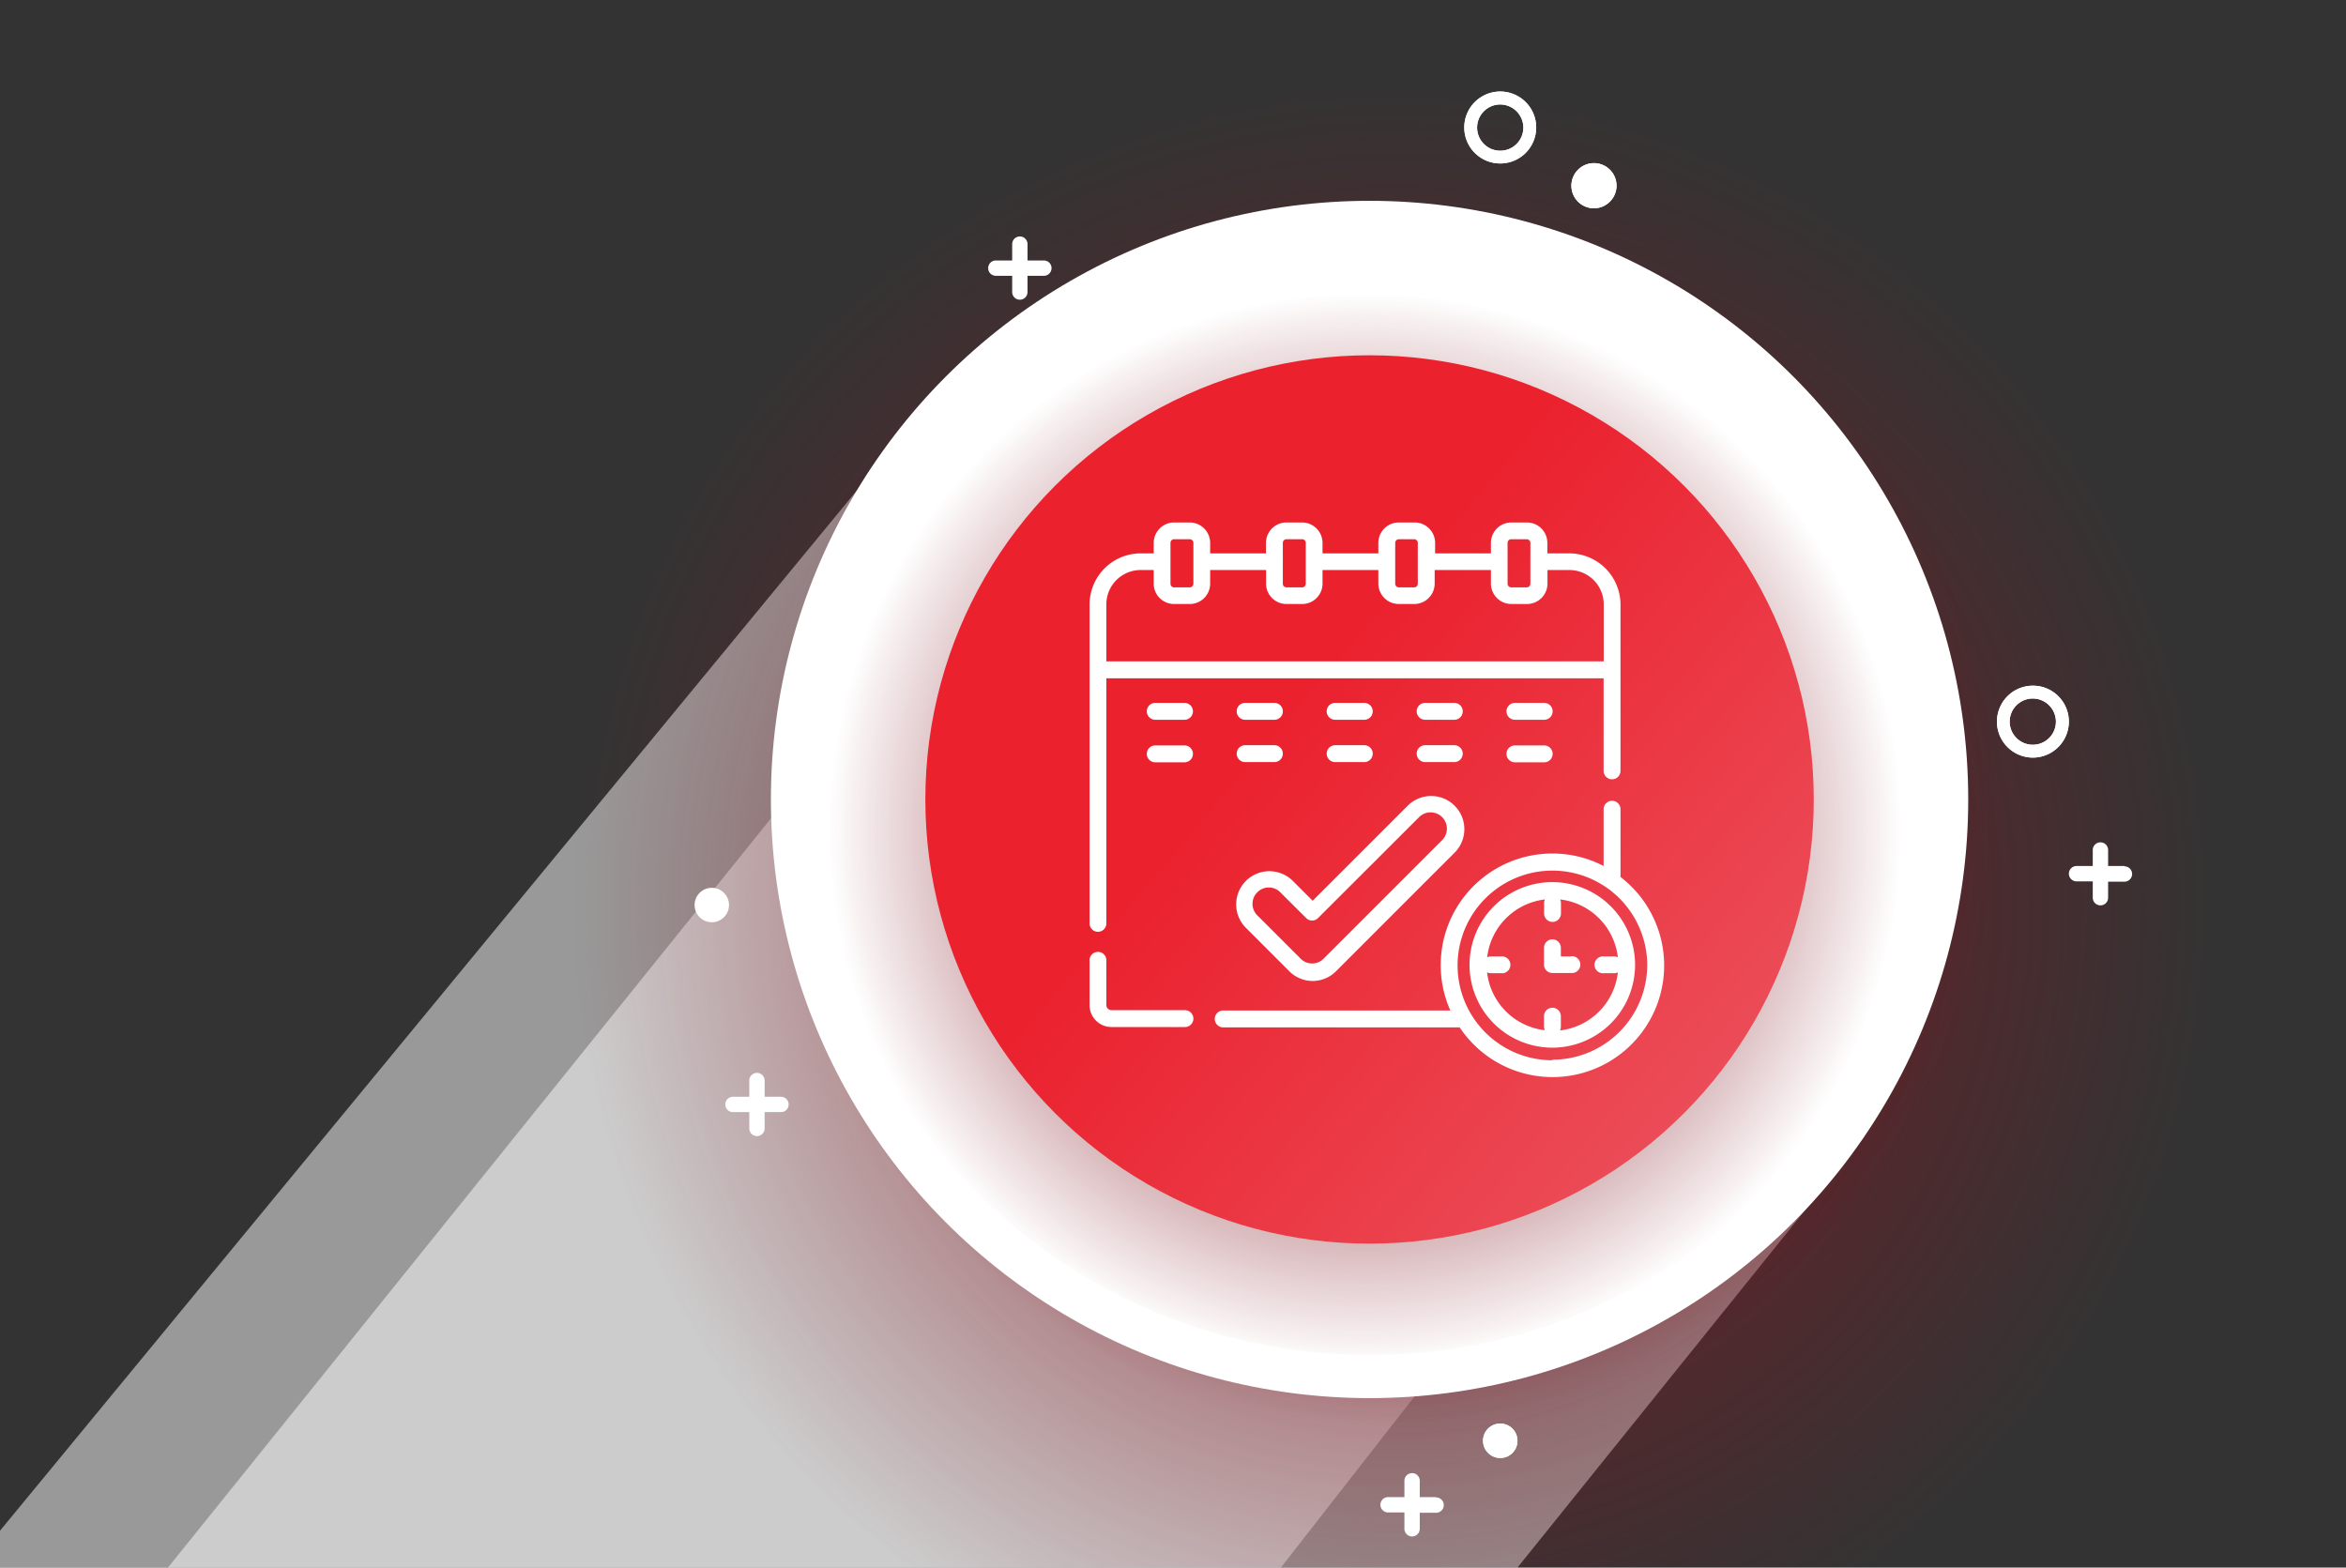 <?xml version="1.0" encoding="UTF-8"?> <svg xmlns="http://www.w3.org/2000/svg" xmlns:xlink="http://www.w3.org/1999/xlink" id="Capa_1" data-name="Capa 1" viewBox="0 0 214 143"><rect x="0" y="0" width="214" height="143" fill="#333333" stroke="none"/><defs><style>.cls-1,.cls-4{fill:#fff;}.cls-1,.cls-3{opacity:0.5;}.cls-2{fill:url(#Dégradé_sans_nom_10);}.cls-3{fill:url(#Dégradé_sans_nom_263);}.cls-5{fill:url(#Dégradé_sans_nom_17);}.cls-6{fill:url(#Dégradé_sans_nom_130);}</style><radialGradient id="Dégradé_sans_nom_10" cx="127.32" cy="82.48" r="95.09" gradientUnits="userSpaceOnUse"><stop offset="0" stop-color="#7f141f"></stop><stop offset="0.79" stop-color="#871925" stop-opacity="0"></stop></radialGradient><radialGradient id="Dégradé_sans_nom_263" cx="126.83" cy="74.46" r="61.74" gradientUnits="userSpaceOnUse"><stop offset="0.18" stop-color="#7f141f"></stop><stop offset="0.35" stop-color="#7f141f" stop-opacity="0.98"></stop><stop offset="0.47" stop-color="#7f141f" stop-opacity="0.9"></stop><stop offset="0.58" stop-color="#7f141f" stop-opacity="0.78"></stop><stop offset="0.69" stop-color="#7f141f" stop-opacity="0.6"></stop><stop offset="0.78" stop-color="#7f141f" stop-opacity="0.37"></stop><stop offset="0.87" stop-color="#7f141f" stop-opacity="0.09"></stop><stop offset="0.9" stop-color="#7f141f" stop-opacity="0"></stop></radialGradient><radialGradient id="Dégradé_sans_nom_17" cx="124.53" cy="75.65" r="48.93" gradientUnits="userSpaceOnUse"><stop offset="0" stop-color="#7f141f"></stop><stop offset="0.14" stop-color="#7f141f" stop-opacity="0.93"></stop><stop offset="0.36" stop-color="#7f141f" stop-opacity="0.76"></stop><stop offset="0.64" stop-color="#7f141f" stop-opacity="0.47"></stop><stop offset="0.95" stop-color="#7f141f" stop-opacity="0.07"></stop><stop offset="1" stop-color="#7f141f" stop-opacity="0"></stop></radialGradient><linearGradient id="Dégradé_sans_nom_130" x1="116.54" y1="65.82" x2="213.51" y2="148.08" gradientUnits="userSpaceOnUse"><stop offset="0" stop-color="#eb212e"></stop><stop offset="1" stop-color="#ea8b94"></stop></linearGradient></defs><title>icon-releve-heures</title><polygon class="cls-1" points="170.1 103.64 138.42 143 -0.43 143 -0.43 140.16 88.31 32.42 170.1 103.64"></polygon><polygon class="cls-1" points="157.45 90.99 116.84 143 15.32 143 97.18 41.29 157.45 90.99"></polygon><circle class="cls-2" cx="124.93" cy="71.5" r="89.5"></circle><circle class="cls-3" cx="127.85" cy="74.46" r="58.22"></circle><circle class="cls-4" cx="124.93" cy="72.93" r="54.61"></circle><circle class="cls-5" cx="124.93" cy="72.93" r="50.68"></circle><circle class="cls-6" cx="124.93" cy="72.93" r="40.52"></circle><path class="cls-4" d="M71.24,100.05H69.75V98.57a.7.7,0,1,0-1.4,0v1.48H66.86a.7.7,0,1,0,0,1.4h1.49v1.49a.7.7,0,0,0,1.4,0v-1.49h1.49a.7.7,0,1,0,0-1.4Z"></path><path class="cls-4" d="M193.79,79H192.3V77.54a.7.7,0,0,0-1.4,0V79h-1.48a.7.7,0,1,0,0,1.4h1.48v1.49a.7.7,0,0,0,1.4,0V80.43h1.49a.7.7,0,1,0,0-1.4Z"></path><path class="cls-4" d="M131,136.57h-1.49v-1.49a.7.7,0,0,0-1.4,0v1.49h-1.49a.7.7,0,0,0,0,1.4h1.49v1.49a.7.7,0,0,0,1.4,0V138H131a.7.7,0,1,0,0-1.4Z"></path><path class="cls-4" d="M95.22,23.76H93.73V22.27a.7.7,0,0,0-1.4,0v1.49H90.84a.7.7,0,0,0,0,1.4h1.49v1.48a.7.7,0,0,0,1.4,0V25.16h1.49a.7.7,0,1,0,0-1.4Z"></path><path class="cls-4" d="M185.44,69.11a3.28,3.28,0,1,1,3.28-3.28A3.29,3.29,0,0,1,185.44,69.11Zm0-5.39a2.11,2.11,0,1,0,2.1,2.11A2.12,2.12,0,0,0,185.44,63.72Z"></path><path class="cls-4" d="M185.44,69.11a3.28,3.28,0,1,1,3.28-3.28A3.29,3.29,0,0,1,185.44,69.11Zm0-5.39a2.11,2.11,0,1,0,2.1,2.11A2.12,2.12,0,0,0,185.44,63.72Z"></path><path class="cls-4" d="M136.86,14.91a3.28,3.28,0,1,1,3.27-3.27A3.28,3.28,0,0,1,136.86,14.91Zm0-5.38a2.11,2.11,0,1,0,2.1,2.11A2.12,2.12,0,0,0,136.86,9.53Z"></path><path class="cls-4" d="M136.86,14.91a3.28,3.28,0,1,1,3.27-3.27A3.28,3.28,0,0,1,136.86,14.91Zm0-5.38a2.11,2.11,0,1,0,2.1,2.11A2.12,2.12,0,0,0,136.86,9.53Z"></path><path class="cls-4" d="M145.46,19a2.06,2.06,0,1,1,2-2.06A2.07,2.07,0,0,1,145.46,19Z"></path><path class="cls-4" d="M145.46,19a2.06,2.06,0,1,1,2-2.06A2.07,2.07,0,0,1,145.46,19Z"></path><path class="cls-4" d="M64.94,84.13a1.57,1.57,0,1,1,1.56-1.57A1.57,1.57,0,0,1,64.94,84.13Z"></path><path class="cls-4" d="M136.86,133a1.57,1.57,0,1,1,1.56-1.56A1.56,1.56,0,0,1,136.86,133Z"></path><path class="cls-4" d="M136.86,133a1.57,1.57,0,1,1,1.56-1.56A1.56,1.56,0,0,1,136.86,133Z"></path><path class="cls-4" d="M100.15,85a.76.76,0,0,0,.77-.77V61.88h45.36v8.44a.77.77,0,0,0,1.54,0V55.15a4.68,4.68,0,0,0-4.67-4.67h-2v-.95a1.87,1.87,0,0,0-1.87-1.87h-1.43A1.87,1.87,0,0,0,136,49.53v.95h-5.09v-.95A1.87,1.87,0,0,0,129,47.66H127.6a1.87,1.87,0,0,0-1.87,1.87v.95h-5.09v-.95a1.87,1.87,0,0,0-1.86-1.87h-1.43a1.87,1.87,0,0,0-1.87,1.87v.95h-5.09v-.95a1.87,1.87,0,0,0-1.86-1.87H107.1a1.87,1.87,0,0,0-1.86,1.87v.95h-1.19a4.67,4.67,0,0,0-4.66,4.67V84.24A.76.76,0,0,0,100.15,85Zm37.37-35.48a.33.33,0,0,1,.33-.33h1.42a.33.33,0,0,1,.33.33v3.73a.33.33,0,0,1-.33.33h-1.42a.33.33,0,0,1-.33-.33Zm-10.25,0a.33.33,0,0,1,.33-.33H129a.33.33,0,0,1,.33.33v3.73a.33.33,0,0,1-.33.33H127.6a.33.33,0,0,1-.33-.33Zm-10.25,0a.33.33,0,0,1,.33-.33h1.43a.33.33,0,0,1,.33.33v3.73a.33.33,0,0,1-.33.33h-1.43a.33.33,0,0,1-.33-.33Zm-10.25,0a.33.33,0,0,1,.33-.33h1.43a.33.33,0,0,1,.33.33v3.73a.33.33,0,0,1-.33.33H107.1a.33.33,0,0,1-.33-.33ZM104.05,52h1.19v1.24a1.86,1.86,0,0,0,1.86,1.86h1.43a1.86,1.86,0,0,0,1.86-1.86V52h5.1v1.24a1.86,1.86,0,0,0,1.86,1.86h1.43a1.86,1.86,0,0,0,1.86-1.86V52h5.09v1.24a1.87,1.87,0,0,0,1.87,1.86H129a1.87,1.87,0,0,0,1.87-1.86V52H136v1.24a1.87,1.87,0,0,0,1.87,1.86h1.42a1.87,1.87,0,0,0,1.87-1.86V52h2a3.13,3.13,0,0,1,3.13,3.13v5.2H100.92v-5.2A3.13,3.13,0,0,1,104.05,52Z"></path><path class="cls-4" d="M108.08,92.15h-6.7a.47.47,0,0,1-.46-.46v-4a.77.77,0,1,0-1.53,0v4a2,2,0,0,0,2,2h6.7a.77.77,0,0,0,0-1.54Z"></path><path class="cls-4" d="M108.05,64.12h-2.67a.77.77,0,0,0,0,1.54h2.67a.77.77,0,0,0,0-1.54Z"></path><path class="cls-4" d="M113.58,65.66h2.67a.77.77,0,0,0,0-1.54h-2.67a.77.77,0,0,0,0,1.54Z"></path><path class="cls-4" d="M121.79,65.66h2.66a.77.77,0,0,0,0-1.54h-2.66a.77.77,0,1,0,0,1.54Z"></path><path class="cls-4" d="M130,65.66h2.66a.77.77,0,1,0,0-1.54H130a.77.77,0,1,0,0,1.54Z"></path><path class="cls-4" d="M140.86,64.12h-2.67a.77.77,0,1,0,0,1.54h2.67a.77.77,0,0,0,0-1.54Z"></path><path class="cls-4" d="M108.05,68h-2.67a.77.77,0,0,0,0,1.54h2.67a.77.77,0,1,0,0-1.54Z"></path><path class="cls-4" d="M113.58,69.52h2.67a.77.77,0,0,0,0-1.54h-2.67a.77.77,0,0,0,0,1.54Z"></path><path class="cls-4" d="M121.79,69.52h2.66a.77.77,0,1,0,0-1.54h-2.66a.77.77,0,1,0,0,1.54Z"></path><path class="cls-4" d="M130,69.52h2.66a.77.77,0,1,0,0-1.54H130a.77.77,0,1,0,0,1.54Z"></path><path class="cls-4" d="M140.86,68h-2.67a.77.77,0,1,0,0,1.54h2.67a.77.77,0,0,0,0-1.54Z"></path><path class="cls-4" d="M113.6,84.59l4,4a3,3,0,0,0,4.28,0l10.81-10.81a3,3,0,0,0-4.28-4.28l-8.67,8.67-1.81-1.81a3,3,0,0,0-4.28,4.28Zm1.09-3.19a1.47,1.47,0,0,1,2.1,0l2.36,2.35a.76.76,0,0,0,1.08,0l9.22-9.21a1.48,1.48,0,0,1,2.1,2.1L120.74,87.45a1.47,1.47,0,0,1-2.1,0l-4-4A1.48,1.48,0,0,1,114.69,81.4Z"></path><path class="cls-4" d="M147.82,80V73.82a.77.77,0,0,0-1.54,0V79a10.07,10.07,0,0,0-4.67-1.14,10.18,10.18,0,0,0-9.31,14.32H111.58a.77.77,0,0,0,0,1.54h21.57A10.18,10.18,0,1,0,147.82,80Zm-6.21,16.72A8.65,8.65,0,1,1,150.26,88,8.66,8.66,0,0,1,141.61,96.67Z"></path><path class="cls-4" d="M141.61,80.47A7.55,7.55,0,1,0,149.15,88,7.55,7.55,0,0,0,141.61,80.47ZM142.3,94a.77.77,0,0,0,.08-.34V92.7a.77.77,0,0,0-1.54,0v.94a.77.77,0,0,0,.08.34,6,6,0,0,1-5.27-5.28.74.74,0,0,0,.34.08h.93a.77.77,0,1,0,0-1.53H136a.74.74,0,0,0-.34.08,6,6,0,0,1,5.27-5.28.77.77,0,0,0-.08.34v.94a.77.77,0,0,0,1.54,0v-.94a.77.77,0,0,0-.08-.34,6,6,0,0,1,5.27,5.28.74.74,0,0,0-.34-.08h-.93a.77.77,0,1,0,0,1.53h.93a.74.74,0,0,0,.34-.08A6,6,0,0,1,142.3,94Z"></path><path class="cls-4" d="M143.3,87.25h-.92v-.79a.77.77,0,0,0-1.54,0V88a.77.77,0,0,0,.77.76h1.69a.77.77,0,1,0,0-1.53Z"></path></svg> 